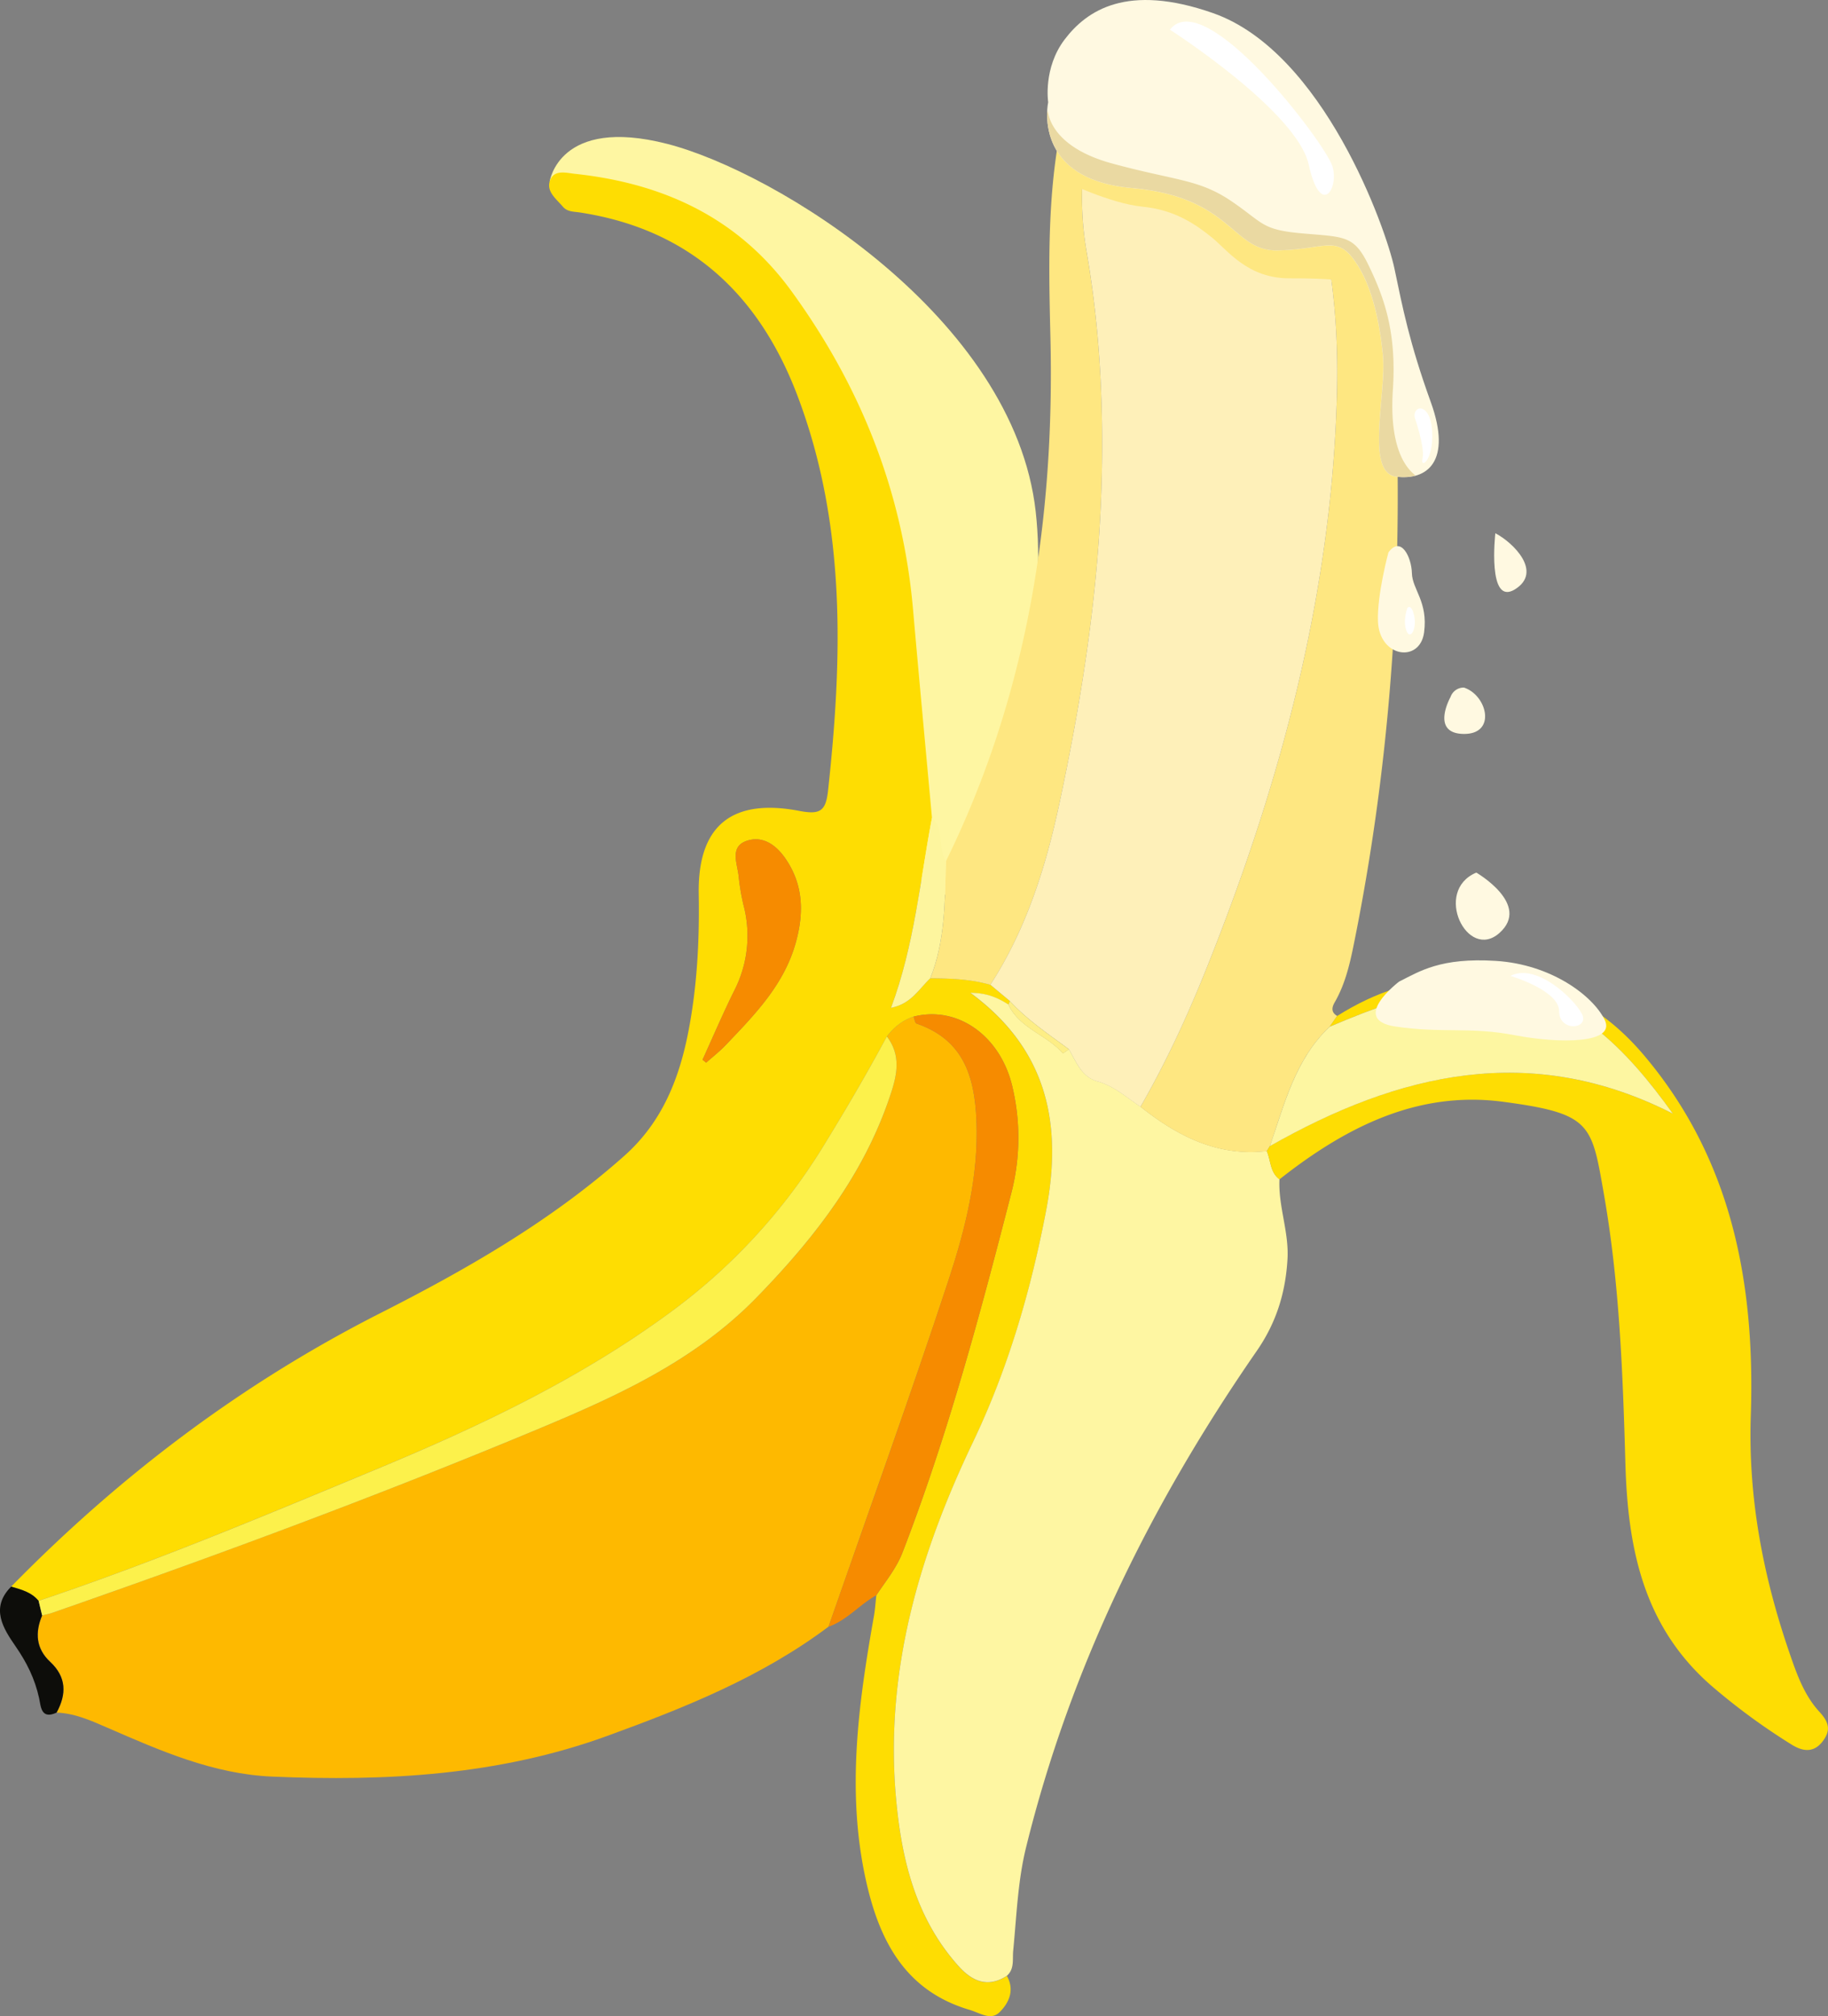 <?xml version="1.0" encoding="UTF-8"?> <svg xmlns="http://www.w3.org/2000/svg" viewBox="0 0 1199.85 1322.71"><rect x="0" y="0" width="1199.85" height="1322.71" fill="#808080" stroke="none"/> <defs> <style>.cls-1{fill:#fef6a2;}.cls-2{fill:#feb900;}.cls-3{fill:#fedd02;}.cls-4{fill:#fee781;}.cls-5{fill:#fedd03;}.cls-6{fill:#f68b00;}.cls-7{fill:#fdf59e;}.cls-8{fill:#0d0d0a;}.cls-9{fill:#fcf14b;}.cls-10{fill:#fef0b9;}.cls-11{fill:#fdee85;}.cls-12{fill:#fdf6a1;}.cls-13{fill:#fff9e1;}.cls-14{fill:#fff;}.cls-15{fill:#ead9a2;}</style> </defs> <title>Ресурс 1</title> <g id="Слой_2" data-name="Слой 2"> <g id="Слой_1-2" data-name="Слой 1"> <path class="cls-1" d="M360.78,119.26s5.87-43.13,77.15-24.86,227.68,114,241.88,241.3-69.95,270.93-69.95,270.93L562.47,319.57l-65.11-138L417.49,136Z"></path> <g id="h9t6TM"> <path class="cls-2" d="M543.82,1067.28c-44,33-94.27,53.14-145.36,71.71-71.2,25.88-145,29.87-219.75,26.66-38.81-1.66-73.54-17-108.3-32.11-10.74-4.67-21.3-9.45-33.23-9.89,6.64-12.14,6.53-23.32-4.23-33.35-9.34-8.71-10-19.14-5.27-30.39,2.25-.58,4.56-1,6.74-1.76,102.78-35.78,204.84-73.48,305.43-115,56.27-23.26,112.73-46.8,156.36-91.43,37-37.83,69.49-79.05,87.11-130,4.78-13.82,9.21-28.11-1.18-41.73,4.58-6,10.23-10.64,17.51-13,.64,1.58.9,4.22,2,4.58,30.41,10.56,38,34,39.28,63.51,1.52,36.66-7.29,71.27-18.4,105.05C597.45,916.22,570.18,991.6,543.82,1067.28Z"></path> <path class="cls-3" d="M599.65,667c-7.28,2.4-12.93,7-17.51,13-13,24.12-26.74,47.69-41.11,71.06a383.07,383.07,0,0,1-98,107.71C383.05,903.49,316,935.32,247.34,963.84c-73.35,30.46-146.58,61.25-222,86.49-4.68-5.7-11.42-7.43-18-9.35,71.23-72.67,151.13-133.17,242.28-179.41,56.68-28.75,112.05-60.44,160.12-103.18,25.07-22.28,36.28-51,42.3-82.63,5.61-29.46,7.11-59.34,6.59-89.18-.86-49.41,26.55-62.1,65.94-54.56,14.07,2.7,17.54,0,19-13.81,9.5-87.54,11.74-174.45-20.14-258.6-25.15-66.35-70.7-109.16-142.71-120.19-4-.62-8.35-.35-11.28-3.83-4.1-4.85-10.55-9.55-8.68-16.33,2.32-8.4,10.77-5.84,16.64-5.21,57.76,6.19,106.86,28.62,142,76.85,45.5,62.5,73.14,131.76,79.9,209.08,4,45.55,8.27,91.08,12.42,136.62-7.85,41.26-11.5,83.37-26.89,124.64,13.45-2.7,18.45-12.55,25.78-19.39,13.29,0,26.54.54,39.44,4.26l12.77,10.65a9.74,9.74,0,0,1-1,2.32c-6.55-4.06-13.28-7.53-24.93-7.62,51.66,37.8,60.3,87.72,49.73,143-10,52.29-24.85,103.38-47.89,151.6-35.33,73.91-58,150.39-50.64,233.48,3.58,40.34,12.81,78.57,40.6,110,9,10.18,19.18,15.28,32.2,6.88,5.25,9.29,1.38,17.69-4.79,23.79-5.78,5.71-12.87.48-19.61-1.5-43-12.64-59.68-46.45-68.28-85.77-12.66-57.83-4.75-115.32,5.42-172.61.79-4.49,1.06-9.08,1.57-13.62,6.07-9.22,13.13-17.59,17.26-28.29,29.7-76.9,50.95-156.37,71.44-236a145,145,0,0,0,.55-69.61C656.64,679.67,628.68,659.65,599.65,667ZM461.12,695.33l2.41,1.89c4.28-3.82,8.84-7.36,12.78-11.5,18.95-19.87,38.26-39.47,46-67.16,5.44-19.55,5.16-38-6.87-55.42-6.26-9-14.91-14.84-25.08-11.53-11.46,3.74-6.56,14.55-5.57,22.92a149.35,149.35,0,0,0,3.18,19.09,78.75,78.75,0,0,1-6,56.29C474.58,664.83,468,680.17,461.12,695.33Z"></path> <path class="cls-1" d="M660.89,1296.33c-13,8.4-23.18,3.3-32.2-6.88-27.79-31.38-37-69.61-40.6-110-7.35-83.09,15.31-159.57,50.64-233.48,23-48.22,37.88-99.31,47.89-151.6,10.57-55.24,1.93-105.16-49.73-143,11.65.09,18.38,3.56,24.93,7.62,7.38,15.73,25.23,19.88,35.82,32.1a41.62,41.62,0,0,0,3.94-2.75c4.83,8.3,8.32,18.21,18.71,21.09,11.08,3.07,19.17,10.62,28.31,16.65,24.26,19.29,50.54,32.84,82.88,29.12,2.71,6.19,2.08,13.89,8.33,18.48-.86,17.67,6.27,34.44,5.27,52.29-1.25,22.23-7.4,42-20.27,60.52C755.7,986.3,702.69,1093.64,673.5,1212c-5.5,22.31-6.23,45.2-8.47,67.9C664.46,1285.61,666,1291.78,660.89,1296.33Z"></path> <path class="cls-4" d="M831.48,755.29c-32.34,3.72-58.62-9.83-82.88-29.12,16.9-29.36,31-60.07,43.6-91.49,48.59-121.4,82.27-246.28,85.37-377.88,1.23-52.37-5-104.11-23.67-153.45C843.57,76.14,828.42,51,802.28,36.49c-38.32-21.3-66.76-15-80.3,24a209.61,209.61,0,0,0-8.61,105.62c8.38,48.76,10.94,97.72,9.8,146.92-1.67,72.31-12.71,143.56-27.8,214.13-8.94,41.83-21.78,82.54-45.32,119-12.9-3.72-26.15-4.21-39.44-4.27,9.92-24.76,9.54-50.89,10.29-76.87,53.4-108.72,71.48-224.32,68.55-344.37C688.08,164.42,687,108,704,53.27c12.18-39.19,34.74-51.22,73.9-38.62,43.59,14,72.93,45.14,96,83.14,31.39,51.79,40.42,109.23,42.51,168.48,4.2,119.39-4.26,237.76-28.14,354.9-2.57,12.59-5.68,25.16-12.23,36.49-2,3.47-2.35,6.6,1.67,8.92l-4.9,7C850.13,695,843.18,724.15,833.51,752Z"></path> <path class="cls-5" d="M831.48,755.29l2-3.31c84.53-48,171.3-68.81,264.51-21.29-30.73-42.84-65.24-78.64-120.37-85.4-.13-1.07-.27-2.14-.4-3.2,41.84.61,74.92,18.51,101.71,50.14,58.18,68.68,73.12,150.37,70.25,236.72-1.79,53.72,8,104.92,25.27,155.2,4.75,13.85,9.67,28,19.7,38.91,6.32,6.88,7.89,12.14,2,19.69-6.42,8.19-14.14,5.7-20.41,1.75a420.94,420.94,0,0,1-52.44-38.48c-44.47-38.75-54.84-89.77-56.43-145.61-1.68-59.16-3.85-118.51-14.12-177-8.08-46-8.1-52.82-66.14-60.52-56.41-7.49-103.72,16.94-146.79,50.89C833.56,769.18,834.19,761.48,831.48,755.29Z"></path> <path class="cls-6" d="M599.65,667c29-7.31,57,12.71,64.8,45.77a145,145,0,0,1-.55,69.61c-20.49,79.62-41.74,159.09-71.44,236-4.13,10.7-11.19,19.07-17.26,28.29-11,6.12-19.22,16.35-31.38,20.66,26.36-75.68,53.63-151.06,78.67-227.18,11.11-33.78,19.92-68.39,18.4-105.05-1.23-29.54-8.87-52.95-39.28-63.51C600.55,671.18,600.29,668.54,599.65,667Z"></path> <path class="cls-7" d="M620.9,565c-.75,26-.37,52.11-10.29,76.87-7.33,6.85-12.33,16.7-25.78,19.4,15.39-41.27,19-83.38,26.89-124.64C620.27,544.28,615.23,556.36,620.9,565Z"></path> <path class="cls-8" d="M7.33,1041c6.63,1.92,13.37,3.65,18,9.34q1.14,4.79,2.3,9.59c-4.7,11.25-4.07,21.68,5.27,30.39,10.76,10,10.87,21.21,4.23,33.35-10.29,4.76-10.29-4.12-11.46-9.48-2.76-12.64-8.08-23.4-15.58-34.21C2.37,1068.76-6.71,1055,7.33,1041Z"></path> <path class="cls-5" d="M872.73,673.62c1.64-2.35,3.28-4.69,4.91-7,25-15.79,52-25,81.93-24.33l.63,3.93C929.71,651.08,901,661.61,872.73,673.62Z"></path> <path class="cls-5" d="M959.57,642.25a26.06,26.06,0,0,1,17.68-.16c.13,1.06.27,2.13.39,3.14-5.64,3.38-11.63.49-17.44.95Z"></path> <path class="cls-9" d="M27.68,1059.91q-1.16-4.8-2.3-9.59c75.38-25.23,148.61-56,222-86.48C316,935.32,383.05,903.49,443,858.78a383.07,383.07,0,0,0,98-107.71c14.37-23.37,28.15-46.94,41.11-71.06,10.39,13.61,6,27.9,1.18,41.72-17.62,50.91-50.14,92.13-87.11,130-43.63,44.63-100.09,68.17-156.36,91.43-100.59,41.55-202.65,79.25-305.43,115C32.24,1058.91,29.93,1059.33,27.68,1059.91Z"></path> <path class="cls-10" d="M650.05,646.11c23.54-36.44,36.38-77.15,45.32-119,15.09-70.57,26.13-141.82,27.8-214.13,1.14-49.2-1.42-98.16-9.8-146.92A209.61,209.61,0,0,1,722,60.46c13.54-39,42-45.27,80.3-24C828.42,51,843.57,76.14,853.9,103.35c18.72,49.34,24.9,101.08,23.67,153.45-3.1,131.6-36.78,256.48-85.37,377.88-12.57,31.42-26.7,62.13-43.6,91.49-9.14-6-17.23-13.58-28.31-16.65-10.39-2.88-13.88-12.79-18.71-21.1-13.42-9.93-27.36-19.24-38.76-31.66Z"></path> <path class="cls-6" d="M461.12,695.33c6.92-15.16,13.46-30.5,20.84-45.42a78.75,78.75,0,0,0,6-56.29,149.35,149.35,0,0,1-3.18-19.09c-1-8.37-5.89-19.18,5.57-22.92,10.17-3.31,18.82,2.48,25.08,11.53,12,17.38,12.31,35.87,6.87,55.42-7.7,27.69-27,47.29-46,67.16-3.94,4.14-8.5,7.68-12.78,11.5Z"></path> <path class="cls-11" d="M662.82,656.76c11.4,12.42,25.34,21.73,38.76,31.66a40.45,40.45,0,0,1-3.94,2.76c-10.59-12.22-28.44-16.37-35.82-32.1A9.74,9.74,0,0,0,662.82,656.76Z"></path> <path class="cls-12" d="M960.2,646.18c5.81-.46,11.8,2.43,17.44-.95,55.14,6.82,89.65,42.62,120.38,85.46C1004.81,683.17,918,704,833.51,752c9.67-27.83,16.62-57,39.23-78.36C901,661.61,929.71,651.08,960.2,646.18Z"></path> </g> <path class="cls-4" d="M698,118.61s30.51,14.91,51.9,17,34.81,11.62,45.3,20,23.46,27.12,51.33,27,37.66,1.94,37.66,1.94l-12.26-35.69-101.2-36L709.82,87.7Z"></path> <path class="cls-13" d="M688,67.08s-11.19,50.44,54.79,56.29,65.68,41.41,95.42,40.94,38.38-9.71,49.75,5.16,17.19,37.9,19.71,63.46-11.78,77.06,8.62,79.79,36.93-9.91,22.85-48.88S920.69,202,915.25,176.09s-46.51-142-119-167.47c-56.63-19.87-83-1.66-97.37,17.18S688,67.08,688,67.08Z"></path> <path class="cls-14" d="M767.87,19.45S851.26,72.89,859,108s20.13,15.83,15.53,1S791-10.23,767.87,19.45Z"></path> <path class="cls-15" d="M914.25,255.72c2.56-38.56-6.1-61.12-15.73-81.21s-15.63-18.95-43.19-21.33-25.7-6.68-47.1-21.21-36.48-13.31-78.4-24.75-42-34.79-42-34.79l-.51,2c-.22,14.22,5.3,44.46,55.5,48.91,66,5.85,65.68,41.41,95.42,40.93s38.38-9.7,49.75,5.17,17.19,37.9,19.71,63.46-11.78,77.06,8.62,79.79a32.48,32.48,0,0,0,12.85-.67C918.54,303.82,912.26,285.72,914.25,255.72Z"></path> <path class="cls-14" d="M928.55,273.8s6.89,20.05,5.16,27,7.22,2,6.32-17.48S927.25,265.66,928.55,273.8Z"></path> <path class="cls-13" d="M911.32,362.47s-7.49,27.59-6.86,45.14c.86,23.87,27.58,27.54,30.27,7.34s-7.74-28.18-8-38.9S919.4,351.21,911.32,362.47Z"></path> <path class="cls-14" d="M923.82,398.82s-3.23,8.14-.71,14.9,7-1.2,5.14-9.59S923.82,398.82,923.82,398.82Z"></path> <path class="cls-13" d="M969,572.52c-28.54,12-5.9,58.35,15.17,39.63S969,572.52,969,572.52Z"></path> <path class="cls-13" d="M952.1,457.29s-13.44,23.86,8.47,24.24,15.64-25.4.33-30.4A9.12,9.12,0,0,0,952.1,457.29Z"></path> <path class="cls-13" d="M981.5,349.86s-5.49,48.29,12.92,36.79S993.12,355.9,981.5,349.86Z"></path> <path class="cls-13" d="M918.3,644.06S885.43,669,916,673.53s48.75,0,78.22,5.67,66.89,5.67,59-10.2-35.14-36.28-71.42-38.55S931.91,637.25,918.3,644.06Z"></path> <path class="cls-14" d="M991.44,640.3s31.92,9.39,31.92,23.16,20,11.89,15,1.88S1008.34,631.54,991.44,640.3Z"></path> </g> </g> </svg> 